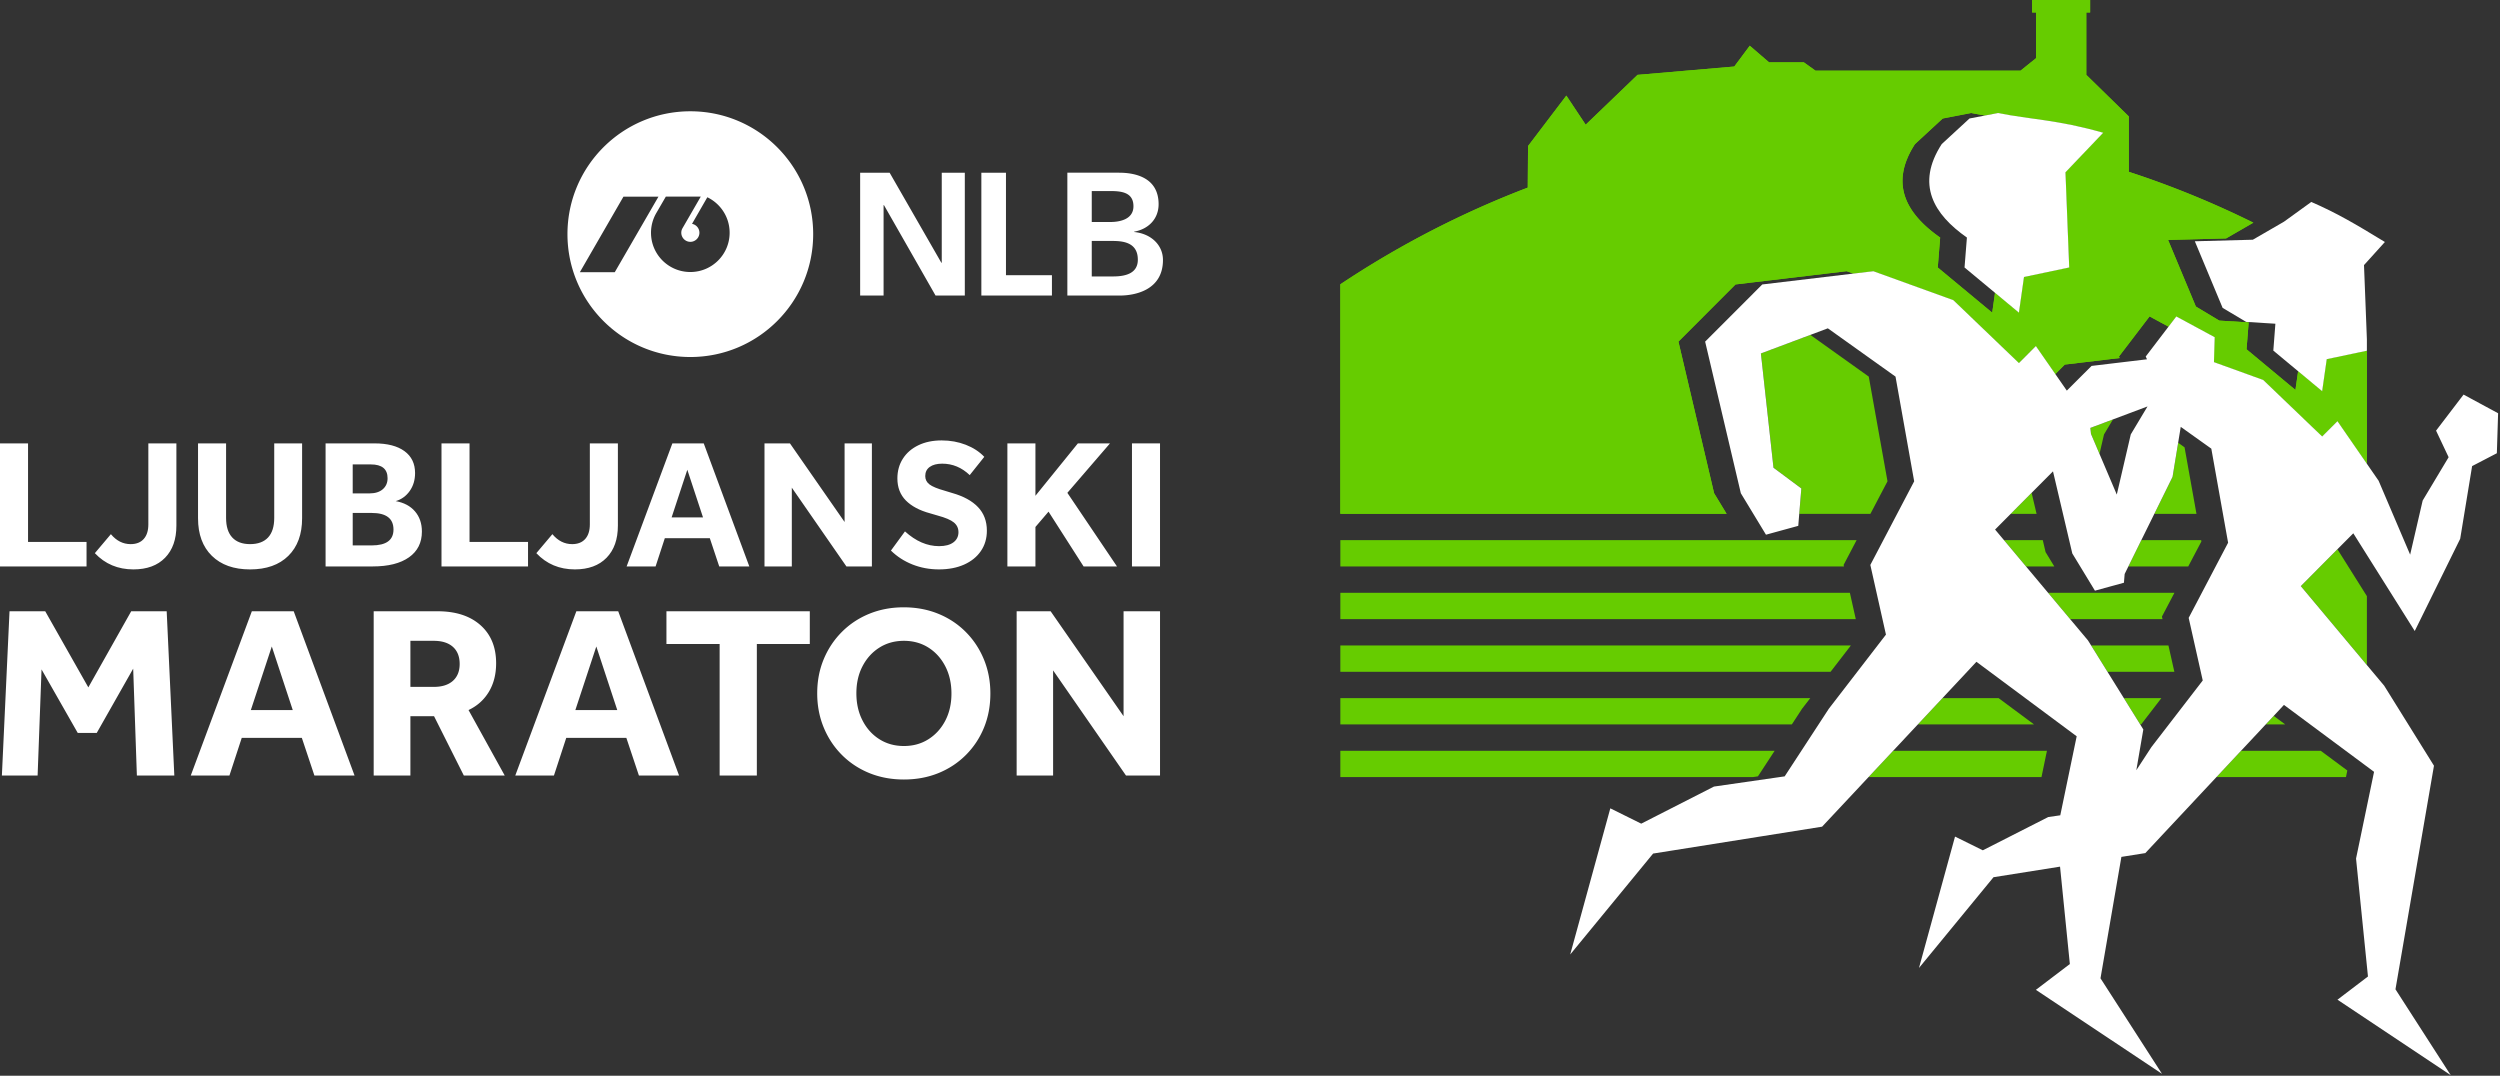 <svg xmlns="http://www.w3.org/2000/svg" xml:space="preserve" style="fill-rule:evenodd;clip-rule:evenodd;stroke-linejoin:round;stroke-miterlimit:2" viewBox="0 0 832 358">
  <rect x="0" y="0" width="832" height="358" fill="#333333" stroke="none"/>
  <path d="m680.771 183.74-.933-3.979h-12.913l7.338 8.759h9.412l-2.904-4.78ZM622.473 171.006l5.687-10.834-6.237-34.841-19.446-13.875-16.446 6.166 4.187 38.025 9.271 6.905-.7 8.454h23.684ZM712.637 179.763l-4.317 8.759h19.921l4.383-8.334-.075-.425h-19.912ZM712.255 241.084h.317l6.738-8.75h-12.496l5.441 8.75ZM724.888 147.348l-1.863 11.359-6.066 12.3h14.025l-3.963-22.134-2.133-1.525ZM676.122 164.019l-6.95 6.988h8.6l-1.65-6.988ZM700.218 144.568l2.983-4.987-7.529 2.829.204 1.987 2.838 6.667 1.504-6.496ZM688.947 206.053h30.733l-.187-.854 4.154-7.904h-42.034l7.334 8.758ZM765.708 195.057l21.992 26.275v-22.938l-9.805-15.604-12.187 12.267ZM754.035 241.083h6.48l-3.825-2.833-2.655 2.833ZM621.85 258.616h57.558l1.817-8.759h-51.18l-8.195 8.759ZM446.068 197.295v8.758h171.537l-1.962-8.758H446.068Z" style="fill:#6c0;fill-rule:nonzero"/>
  <path d="m688.639 89.021-15.05 3.166-1.687 11.871-7.959-6.608-.933 6.608-18.121-15.037.8-9.963c-11.1-7.775-17.058-17.721-8.379-31.112l9.229-8.513 9.475-1.829c1.583.313 3.125.583 4.638.829l4.262-.829c10.95 2.192 19.713 2.192 35.046 6.571l-12.567 13.171 1.246 31.675Zm85.708 30.512-1.529 10.667-8.004-6.658-.896 6.233-16.266-13.529.704-8.938-9.759-.608-7.808-4.683-9.25-22.163 19.304-.508 9.067-5.242a312.296 312.296 0 0 0-41.438-16.925V38.746l-14.15-13.833V4.15h1.28V0h-19.309v4.15h1.292v15.221l-5.15 4.146h-68.25l-3.854-2.763h-11.575l-6.438-5.533-5.154 6.921-32.187 2.771L527.718 41.5l-6.437-9.683-12.746 16.779-.1 13.842a315.605 315.605 0 0 0-62.367 32.175v76.391h128.55l-4.162-6.862-11.871-50.454 18.996-19.025 36.987-4.413 2.204.796 6.692-.796 26.604 9.629 17.284 16.571 4.55 4.363 5.641-5.659 6.475 9.334 3.15-3.159 18.25-2.179-.229-.496 10.188-13.35 6.296 3.413 2.604-3.413 12.787 6.917-.254 8.287 16.383 5.93 14.854 14.245 4.771 4.567 5.092-5.083 9.792 14.175v-37.621l-13.355 2.812Z" style="fill:#6c0;fill-rule:nonzero"/>
  <path d="m688.639 89.021-15.05 3.166-1.687 11.871-7.959-6.608-.933 6.608-18.121-15.037.8-9.963c-11.1-7.775-17.058-17.721-8.379-31.112l9.229-8.513 9.475-1.829c1.583.313 3.125.583 4.638.829l4.262-.829c10.95 2.192 19.713 2.192 35.046 6.571l-12.567 13.171 1.246 31.675Zm85.708 30.512-1.529 10.667-8.004-6.658-.896 6.233-16.266-13.529.704-8.938-9.759-.608-7.808-4.683-9.25-22.163 19.304-.508 9.067-5.242a312.161 312.161 0 0 0-41.438-16.925V38.746l-14.15-13.834V4.15h1.28V0h-19.309v4.15h1.292v15.221l-5.15 4.146h-68.25l-3.854-2.763h-11.575l-6.438-5.533-5.154 6.921-32.187 2.77L527.718 41.5l-6.437-9.683-12.746 16.779-.1 13.841a315.712 315.712 0 0 0-62.367 32.175v76.392h128.55l-4.162-6.862-11.871-50.455 18.996-19.025 36.987-4.412 2.204.796 6.692-.796 26.604 9.629 17.284 16.571 4.55 4.362 5.641-5.658 6.475 9.333 3.15-3.158 18.25-2.179-.229-.496 10.188-13.35 6.295 3.413 2.605-3.413 12.787 6.917-.254 8.287 16.383 5.929 14.854 14.246 4.771 4.567 5.092-5.083 9.792 14.175v-37.621l-13.355 2.812ZM695.925 214.819l5.442 8.75h22.258l-1.967-8.75h-25.733ZM446.068 241.084H596.33l3.408-5.225 2.725-3.525H446.068v8.75ZM446.068 223.568h163.154l6.745-8.75h-169.9v8.75ZM446.068 188.521h167.608l-.121-.516 4.321-8.242H446.068v8.758ZM446.068 258.616h137.304l1.671-.246 5.562-8.513H446.067v8.759ZM646.446 232.334l-8.188 8.75h38.659l-11.784-8.75h-18.687ZM745.823 249.858l-8.192 8.758h43.104l.454-2.191-8.85-6.567h-26.516Z" style="fill:#6c0;fill-rule:nonzero"/>
  <path d="m654.588 79.058-.792 9.962 10.15 8.43 7.954 6.612 1.688-11.875 15.05-3.167-1.246-31.675 12.567-13.17c-15.334-4.38-24.096-4.38-35.042-6.567l-4.267.825-5.204 1-9.237 8.512c-8.684 13.392-2.717 23.338 8.379 31.113M747.516 107.127l9.733.608-.687 8.946 8.254 6.862 8 6.659 1.529-10.667 13.354-2.813v-3.862l-.666-17.117-.296-7.516 6.954-7.692c-10.063-6.133-15.875-9.563-24.492-13.325l-9.096 6.575-10.358 5.996-19.304.516 9.246 22.163 7.829 4.667Z" style="fill:#fff;fill-rule:nonzero"/>
  <path d="m728.393 205.627 4.679 20.837-17.079 22.163-5.025 7.7 2.329-13.563-1.041-1.679-5.442-8.75-5.45-8.767-5.437-8.75-1.054-1.696-5.925-7.07-7.338-8.759-7.346-8.771-7.337-8.758-2.963-3.525 5.208-5.233 6.95-6.988 7.117-7.15 6.421 27.317 7.533 12.396 9.654-2.646.238-2.912 1.233-2.501 4.317-8.758 4.325-8.758 6.067-12.3 1.862-11.358.863-5.288 10.175 7.258 5.587 31.305-13.121 25.004Zm-25.191-66.046 11.491-4.321-5.571 9.308-4.654 20.025-5.754-13.529-2.837-6.666-.205-1.988 7.53-2.829Zm116.675-8.263-9.154 11.996 4.179 8.846-8.638 14.425-4.166 18-10.492-24.592-3.904-5.65-9.792-14.179-5.092 5.084-4.77-4.567-14.855-14.242-16.383-5.929.254-8.292-12.787-6.912-2.604 3.412-7.58 9.938.43.912-18.45 2.205-8.234 8.225-3.821-5.513-6.475-9.329-5.245 5.262-.396.396-4.55-4.362-17.284-16.575-26.604-9.625-6.691.796-30.288 3.616-19.012 19.021 11.879 50.458 8.366 13.8 10.746-2.945.325-3.992.7-8.454-9.271-6.904-4.187-38.025 16.446-6.167 5.833-2.196 22.521 16.071 6.212 34.842-14.591 27.833 5.196 23.187-19.009 24.667-14.696 22.508-23.529 3.396-24.208 12.342-10.288-5.1-13.354 48.65 27.596-33.596 56.238-8.946 15.45-16.5 8.195-8.758 8.217-8.771 8.188-8.75 11.312-12.096 33.363 24.796-5.459 26.292-4.016.583-21.763 11.067-9.25-4.567-11.996 43.725 24.804-30.204 22.142-3.517 3.263 32.409-11.305 8.591 41.975 27.954-20.47-31.791 6.954-40.409 7.962-1.262 23.667-25.292 8.192-8.758 8.212-8.771 2.658-2.837 3.409-3.659 29.987 22.271-5.996 28.867 3.967 39.245-10.15 7.726 37.692 25.116-18.388-28.579 12.813-74.408-16.571-26.634-5.754-6.862-21.992-26.275 12.183-12.267 5.288-5.312 20.446 32.521 15.125-30.692 3.966-24.192 8.234-4.279.416-13.304-11.491-6.213ZM0 147.558h9.333v32.792H28.8v8.166H0v-40.958ZM49.37 174.515v-26.958h9.334v27.387c0 4.546-1.259 8.104-3.775 10.684-2.517 2.579-6.029 3.87-10.534 3.87-5.154 0-9.433-1.8-12.829-5.404l5.338-6.325c1.846 2.213 4.033 3.317 6.575 3.317 1.883 0 3.333-.575 4.358-1.721 1.021-1.146 1.533-2.763 1.533-4.85M65.905 172.488v-24.929h9.334v24.809c0 2.862.683 5.033 2.058 6.508 1.371 1.471 3.346 2.208 5.921 2.208 2.625 0 4.621-.737 5.992-2.208 1.37-1.475 2.054-3.646 2.054-6.508v-24.809h9.275v24.929c0 5.325-1.529 9.488-4.575 12.496-3.05 3.009-7.3 4.517-12.746 4.517-5.4 0-9.638-1.508-12.708-4.517-3.071-3.008-4.605-7.171-4.605-12.496M130.953 176.234c0-3.683-2.416-5.525-7.25-5.525h-6.321v10.804h6.321c4.834 0 7.25-1.758 7.25-5.279m-7.55-21.675h-6.021v9.642h5.588c1.883 0 3.358-.463 4.421-1.383 1.062-.921 1.596-2.138 1.596-3.655 0-3.07-1.863-4.604-5.584-4.604m-15.05-7h16.275c4.3 0 7.625.859 9.98 2.579 2.354 1.717 3.529 4.155 3.529 7.305 0 2.295-.596 4.279-1.779 5.958-1.192 1.679-2.746 2.804-4.667 3.375 2.742.492 4.879 1.629 6.412 3.408 1.538 1.784 2.305 4.025 2.305 6.725 0 3.684-1.43 6.542-4.296 8.567-2.867 2.025-6.896 3.037-12.1 3.037h-15.659v-40.954ZM146.929 147.558h9.333v32.792h19.467v8.166h-28.8v-40.958ZM196.299 174.515v-26.958h9.334v27.387c0 4.546-1.259 8.104-3.775 10.684-2.517 2.579-6.03 3.87-10.534 3.87-5.154 0-9.433-1.8-12.829-5.404l5.338-6.325c1.845 2.213 4.033 3.317 6.575 3.317 1.883 0 3.333-.575 4.358-1.721 1.021-1.146 1.533-2.763 1.533-4.85M228.738 156.339l-5.221 15.842h10.441l-5.22-15.842Zm-10.563 32.175h-9.637l15.225-40.954h10.441l15.167 40.954h-10.013l-3.129-9.392h-14.983l-3.071 9.392ZM254.423 147.558h8.475l18.18 26.158v-26.158h9.087v40.958h-8.475l-18.175-26.221v26.221h-9.092v-40.958ZM318.975 177.094c0-1.309-.512-2.384-1.533-3.225-1.025-.838-2.829-1.604-5.408-2.3l-2.517-.738c-3.479-.941-6.162-2.366-8.046-4.266-1.879-1.905-2.821-4.35-2.821-7.338 0-2.5.613-4.7 1.842-6.604s2.946-3.388 5.158-4.45c2.213-1.067 4.792-1.6 7.738-1.6 2.867 0 5.537.483 8.012 1.446 2.475.962 4.534 2.3 6.171 4.021l-4.85 6.079c-2.662-2.538-5.712-3.809-9.15-3.809-1.758 0-3.141.359-4.146 1.08-1.004.712-1.504 1.729-1.504 3.037 0 1.146.471 2.079 1.413 2.792.941.721 2.662 1.425 5.158 2.121l2.396.733c3.767 1.067 6.633 2.633 8.596 4.7 1.966 2.067 2.946 4.679 2.946 7.829 0 2.579-.663 4.842-1.996 6.788-1.329 1.941-3.192 3.445-5.588 4.512-2.396 1.063-5.187 1.596-8.379 1.596-3.112 0-6.042-.542-8.783-1.629-2.742-1.084-5.138-2.629-7.184-4.634l4.671-6.387c3.596 3.275 7.388 4.912 11.354 4.912 2.05 0 3.638-.42 4.763-1.258 1.125-.837 1.687-1.975 1.687-3.408M335.258 147.558h9.334v17.437l14.125-17.437h10.687l-14.187 16.458 16.516 24.5h-11.112l-11.667-18.237-4.362 5.096v13.141h-9.334v-40.958Z" style="fill:#fff;fill-rule:nonzero"/>
  <path d="M376.72 147.556h9.333v40.958h-9.333z" style="fill:#fff"/>
  <path d="m44.323 222.528-12.133 21.4h-6.313l-12.054-21.154-1.308 35.333H.627l2.542-54.679h11.883l14.346 25.329 14.267-25.329h11.808l2.542 54.679H45.552l-1.229-35.579ZM90.454 215.15l-6.971 21.15h13.942l-6.971-21.15ZM76.35 258.109H63.483l20.329-54.679h13.933L118 258.109h-13.363l-4.183-12.542H80.45l-4.1 12.542ZM152.977 220.971c0-2.458-.754-4.358-2.254-5.7-1.505-1.333-3.621-2.004-6.359-2.004h-7.783v15.329h7.783c2.738 0 4.854-.671 6.359-2.008 1.5-1.338 2.254-3.213 2.254-5.617m-28.613-17.542h21.234c6.066 0 10.833 1.542 14.304 4.629 3.471 3.088 5.208 7.309 5.208 12.667 0 3.663-.808 6.833-2.417 9.513-1.616 2.675-3.866 4.695-6.766 6.066l12.054 21.804h-13.613l-9.916-19.758h-7.871v19.758h-12.217v-54.679ZM198.451 215.15l-6.971 21.15h13.942l-6.971-21.15Zm-14.104 42.959H171.48l20.329-54.679h13.934l20.254 54.679h-13.363l-4.183-12.542h-20.004l-4.1 12.542ZM239.494 214.33H221.79v-10.904h47.712v10.904h-17.625v43.779h-12.383V214.33ZM285.003 230.726c0 3.392.683 6.409 2.05 9.059 1.362 2.654 3.237 4.729 5.616 6.229 2.375 1.508 5.096 2.258 8.159 2.258 3.058 0 5.779-.75 8.154-2.258 2.375-1.5 4.25-3.563 5.616-6.188 1.363-2.625 2.046-5.629 2.046-9.016 0-3.388-.683-6.409-2.046-9.059-1.366-2.65-3.241-4.729-5.616-6.233-2.375-1.5-5.096-2.254-8.154-2.254-3.063 0-5.784.754-8.159 2.254-2.379 1.504-4.254 3.567-5.616 6.192-1.367 2.62-2.05 5.629-2.05 9.016m-13.034 0c0-4.1.725-7.883 2.171-11.354 1.446-3.471 3.471-6.504 6.067-9.1s5.646-4.604 9.137-6.025c3.5-1.421 7.3-2.133 11.4-2.133 4.154 0 7.975.712 11.475 2.133s6.546 3.429 9.142 6.025c2.596 2.596 4.621 5.646 6.067 9.142 1.445 3.5 2.17 7.296 2.17 11.396 0 4.095-.708 7.883-2.129 11.354-1.425 3.471-3.429 6.504-6.029 9.1-2.592 2.596-5.642 4.604-9.137 6.025-3.5 1.421-7.325 2.129-11.476 2.129-4.158 0-7.983-.708-11.483-2.129-3.491-1.421-6.541-3.429-9.137-6.025-2.596-2.596-4.621-5.642-6.067-9.142-1.446-3.496-2.171-7.296-2.171-11.396M338.339 203.428h11.312l24.271 34.925v-34.925h12.133v54.679h-11.316l-24.267-35.004v35.004h-12.133v-54.679ZM286.256 57.476h9.813l17.212 29.962h.134V57.476h7.675v40.887h-9.734l-17.171-30.091h-.129v30.091h-7.8V57.476ZM326.595 57.476h8.192v34.117h15.296v6.77h-23.488V57.476ZM363.337 92h7.071c3.808 0 8.262-.813 8.262-5.563 0-5.329-4.158-6.245-8.262-6.245h-7.071V92Zm0-18.117h6.15c3.454 0 7.725-1.008 7.725-5.237 0-4.742-4.159-5.067-7.909-5.067h-5.966v10.304Zm-8.121-16.408h17.192c5.27 0 13.175 1.525 13.175 10.487 0 4.796-3.267 8.259-8.134 9.138v.117c5.563.533 9.584 4.287 9.584 9.308 0 10.021-9.259 11.837-14.4 11.837h-17.417V57.475ZM242.821 77.453c0-5.188-3.025-9.688-7.421-11.805l-5.096 8.85a3.014 3.014 0 0 1 2.463 2.955c0 1.666-1.367 3.033-3.017 3.033-1.667 0-3.017-1.367-3.017-3.033 0-.525.138-1.067.405-1.505l6.075-10.508h-11.63l-3.179 5.483a13.078 13.078 0 0 0-1.75 6.529c0 7.238 5.854 13.076 13.096 13.076 7.204 0 13.071-5.838 13.071-13.075m-38.233 13.145 14.545-25.145h-11.65l-14.512 25.145h11.617Zm66.037-12.679c0 22.584-18.3 40.896-40.875 40.896-22.604 0-40.9-18.312-40.9-40.896 0-22.579 18.296-40.883 40.9-40.883 22.575 0 40.875 18.304 40.875 40.883" style="fill:#fff;fill-rule:nonzero"/>
</svg>
